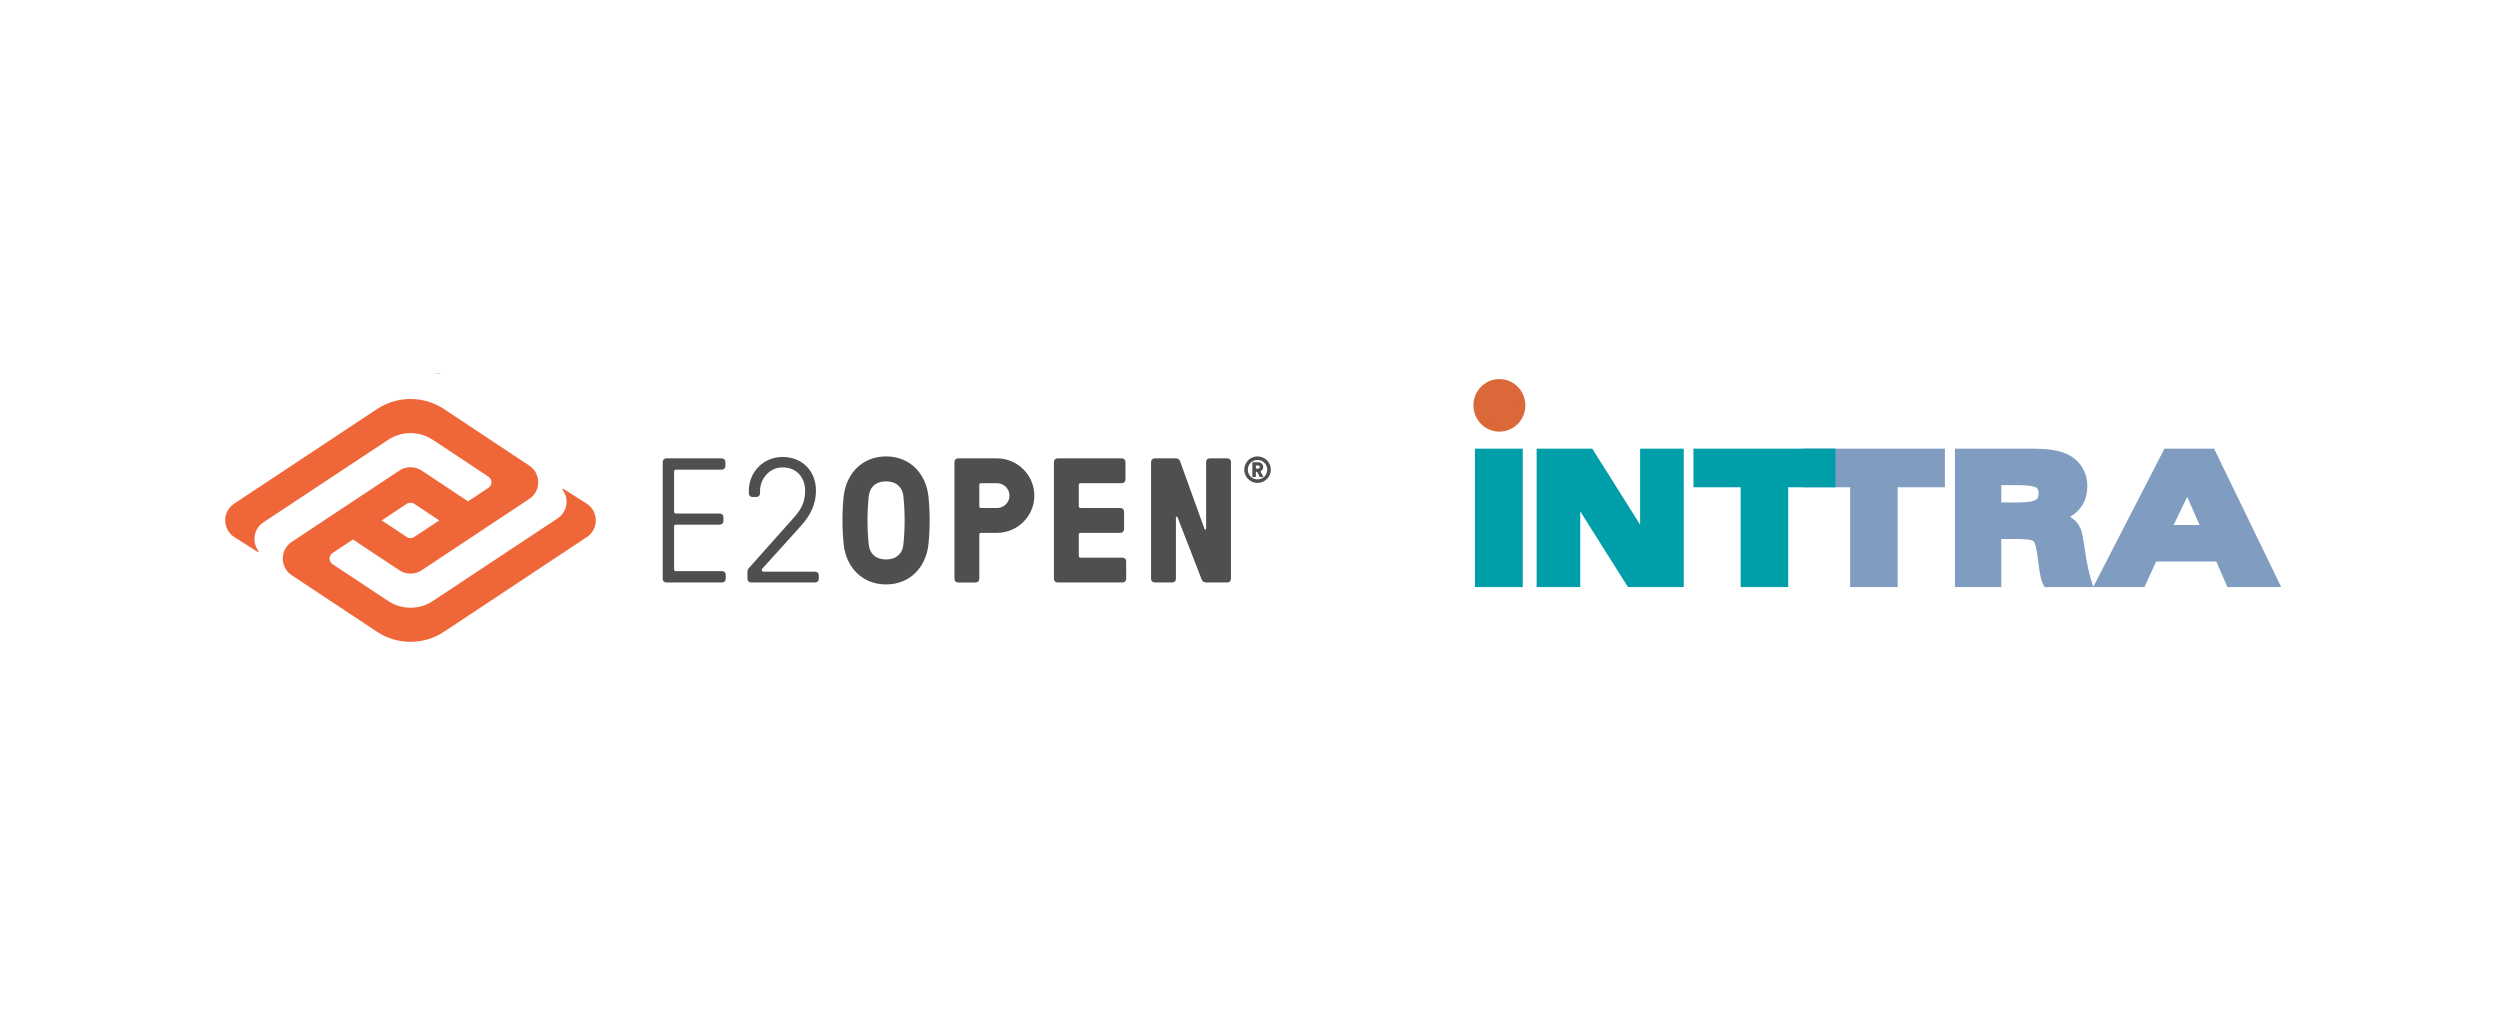 <?xml version="1.0" encoding="UTF-8"?>
<svg width="440px" height="178px" viewBox="0 0 440 178" version="1.1" xmlns="http://www.w3.org/2000/svg" xmlns:xlink="http://www.w3.org/1999/xlink">
    <!-- Generator: Sketch 64 (93537) - https://sketch.com -->
    <title>Custom Preset 4 Copy 15@2x</title>
    <desc>Created with Sketch.</desc>
    <g id="Custom-Preset-4-Copy-15" stroke="none" stroke-width="1" fill="none" fill-rule="evenodd">
        <rect fill="#FFFFFF" x="0" y="0" width="440" height="178"></rect>
        <g id="Group" transform="translate(39, 65)" fill-rule="nonzero">
            <g transform="translate(220, 1)">
                <polygon id="Path" fill="#809DC1" points="59.369 12.961 58.31 12.961 58.31 14.033 58.31 18.691 58.31 19.761 59.369 19.761 66.622 19.761 66.622 36.252 66.622 37.322 67.682 37.322 73.929 37.322 74.988 37.322 74.988 36.252 74.988 19.761 82.241 19.761 83.301 19.761 83.301 18.691 83.301 14.033 83.301 12.961 82.241 12.961"></polygon>
                <path d="M99.905,34.142 C99.905,34.139 99.904,34.138 99.904,34.135 L99.904,34.138 L99.905,34.142 Z" id="Path" fill="#809DC1"></path>
                <path d="M99.443,30.867 C99.443,30.864 99.443,30.863 99.443,30.861 L99.443,30.862 L99.443,30.867 Z" id="Path" fill="#809DC1"></path>
                <path d="M128.123,26.401 L123.552,26.401 L125.95,21.45 L128.123,26.401 Z M99.788,20.852 C99.788,21.216 99.724,21.458 99.645,21.618 C99.562,21.777 99.472,21.876 99.293,21.984 C99.129,22.083 98.752,22.218 98.2,22.302 C97.649,22.389 96.923,22.438 96.046,22.438 L93.223,22.438 L93.223,19.385 L96.046,19.385 C96.977,19.385 97.738,19.433 98.307,19.515 C98.875,19.594 99.249,19.726 99.364,19.801 C99.51,19.891 99.582,19.97 99.657,20.117 C99.727,20.262 99.788,20.498 99.788,20.852 Z M141.744,35.78 L130.97,13.561 L130.68,12.961 L130.019,12.961 L122.583,12.961 L121.941,12.961 L121.645,13.537 L110.205,35.757 L109.418,37.283 L109.006,35.935 C108.608,34.633 108.27,33.042 108.002,31.176 C107.863,30.215 107.74,29.433 107.629,28.822 C107.576,28.516 107.523,28.252 107.473,28.027 C107.423,27.801 107.377,27.615 107.322,27.443 C107.141,26.886 106.873,26.374 106.513,25.938 C106.183,25.537 105.771,25.215 105.315,24.963 C105.753,24.705 106.164,24.422 106.521,24.091 C107.129,23.525 107.603,22.846 107.91,22.082 C108.221,21.319 108.365,20.481 108.365,19.595 C108.367,18.392 108.073,17.257 107.478,16.278 C106.884,15.295 106.019,14.523 104.965,14.005 L104.961,14.003 L104.957,14.001 C104.157,13.615 103.259,13.353 102.262,13.193 C101.247,13.034 99.873,12.962 98.081,12.961 L86.129,12.961 L85.07,12.961 L85.07,14.033 L85.07,36.252 L85.07,37.322 L86.129,37.322 L92.164,37.322 L93.223,37.322 L93.223,36.252 L93.223,28.863 L95.851,28.863 C96.773,28.862 97.509,28.91 98.031,28.99 C98.292,29.03 98.498,29.078 98.639,29.125 C98.709,29.147 98.762,29.169 98.797,29.185 L98.835,29.206 L98.845,29.212 C98.898,29.249 99.012,29.369 99.131,29.645 C99.249,29.917 99.363,30.328 99.443,30.861 L99.443,30.858 L99.858,33.804 L99.858,33.803 C99.869,33.89 99.884,33.998 99.904,34.135 L99.904,34.135 C99.986,34.719 100.075,35.217 100.176,35.643 C100.278,36.068 100.384,36.416 100.549,36.744 L100.844,37.322 L101.489,37.322 L107.994,37.322 L109.398,37.322 L109.43,37.322 L111.143,37.322 L117.757,37.322 L118.436,37.322 L118.718,36.699 L120.477,32.826 L131.072,32.826 L132.746,36.682 L133.023,37.322 L133.714,37.322 L140.793,37.322 L142.491,37.322 L141.744,35.78 Z" id="Shape" fill="#809DC1"></path>
                <path d="M4.893,8.895 C6.834,8.895 8.408,7.303 8.408,5.341 C8.408,3.379 6.834,1.786 4.893,1.786 C2.953,1.786 1.379,3.379 1.379,5.341 C1.379,7.303 2.953,8.895 4.893,8.895 Z" id="Path" fill="#DA6839"></path>
                <path d="M4.893,8.895 L4.893,9.966 C7.419,9.964 9.465,7.894 9.466,5.341 C9.465,2.787 7.419,0.717 4.893,0.717 C2.367,0.717 0.321,2.787 0.32,5.341 C0.321,7.894 2.367,9.964 4.893,9.966 L4.893,8.895 L4.893,7.824 C4.212,7.824 3.604,7.547 3.157,7.096 C2.712,6.644 2.439,6.029 2.438,5.341 C2.439,4.652 2.712,4.037 3.157,3.585 C3.604,3.135 4.212,2.857 4.893,2.857 C5.575,2.858 6.181,3.135 6.63,3.585 C7.075,4.037 7.348,4.652 7.348,5.341 C7.348,6.029 7.075,6.644 6.63,7.096 C6.181,7.547 5.575,7.824 4.893,7.824 L4.893,8.895 Z" id="Path" fill="#DA6839"></path>
                <polygon id="Path" fill="#009EA9" points="1.646 12.961 0.588 12.961 0.588 14.033 0.588 36.252 0.588 37.322 1.646 37.322 7.945 37.322 9.006 37.322 9.006 36.252 9.006 14.033 9.006 12.961 7.945 12.961"></polygon>
                <polygon id="Path" fill="#009EA9" points="30.719 12.961 29.658 12.961 29.658 14.033 29.658 26.338 21.55 13.457 21.239 12.961 20.658 12.961 12.505 12.961 11.446 12.961 11.446 14.033 11.446 36.252 11.446 37.322 12.505 37.322 18.064 37.322 19.123 37.322 19.123 36.252 19.123 24 27.208 36.827 27.521 37.322 28.102 37.322 36.277 37.322 37.337 37.322 37.337 36.252 37.337 14.033 37.337 12.961 36.277 12.961"></polygon>
                <polygon id="Path" fill="#009EA9" points="62.977 12.961 40.106 12.961 39.046 12.961 39.046 14.033 39.046 18.691 39.046 19.761 40.106 19.761 47.359 19.761 47.359 36.252 47.359 37.322 48.418 37.322 54.666 37.322 55.725 37.322 55.725 36.252 55.725 19.761 62.977 19.761 64.037 19.761 64.037 18.691 64.037 14.033 64.037 12.961"></polygon>
            </g>
            <g>
                <path d="M38.499,0.784 C38.16,0.782 37.818,0.835 37.484,0.727 L38.504,0.727 L38.499,0.784 Z" id="Path" fill="#CE8184"></path>
                <path d="M64.283,23.659 L60.174,21.041 C60.065,20.97 59.941,21.103 60.018,21.21 C61.181,22.764 60.88,25.086 59.131,26.242 L37.181,40.775 C34.8,42.354 31.697,42.354 29.315,40.775 L19.528,34.289 C18.825,33.82 18.825,32.797 19.528,32.331 L23.117,29.95 L31.282,35.362 C32.471,36.153 34.025,36.153 35.215,35.362 L54.152,22.811 C56.256,21.414 56.256,18.339 54.152,16.945 L39.149,6.999 C35.576,4.629 30.921,4.629 27.348,6.999 L2.215,23.643 C0.109,25.039 0.109,28.116 2.215,29.512 L6.321,32.128 C6.431,32.199 6.557,32.066 6.478,31.961 C5.316,30.406 5.617,28.085 7.367,26.927 L29.315,12.41 C31.697,10.831 34.8,10.831 37.181,12.41 L46.971,18.899 C47.67,19.363 47.67,20.389 46.971,20.854 L43.38,23.235 L35.215,17.822 C34.025,17.032 32.471,17.032 31.282,17.822 L12.346,30.377 C10.241,31.771 10.241,34.847 12.346,36.243 L27.348,46.188 C30.921,48.556 35.576,48.556 39.149,46.188 L64.283,29.525 C66.387,28.131 66.387,25.056 64.283,23.659 Z M32.592,23.669 C32.99,23.406 33.508,23.406 33.904,23.669 L38.314,26.593 L33.904,29.517 C33.508,29.779 32.99,29.779 32.592,29.517 L28.183,26.593 L32.592,23.669 Z" id="Shape" fill="#EF6639"></path>
                <path d="M79.637,35.207 C79.637,35.394 79.762,35.519 79.95,35.519 L88.108,35.519 C88.45,35.519 88.731,35.801 88.731,36.144 L88.731,36.892 C88.731,37.235 88.45,37.516 88.108,37.516 L78.261,37.516 C77.915,37.516 77.636,37.235 77.636,36.892 L77.636,16.294 C77.636,15.95 77.915,15.669 78.261,15.669 L88.043,15.669 C88.385,15.669 88.668,15.95 88.668,16.294 L88.668,17.041 C88.668,17.388 88.385,17.665 88.043,17.665 L79.95,17.665 C79.762,17.665 79.637,17.791 79.637,17.978 L79.637,25.064 C79.637,25.251 79.762,25.377 79.95,25.377 L87.698,25.377 C88.043,25.377 88.325,25.656 88.325,26.001 L88.325,26.718 C88.325,27.061 88.043,27.341 87.698,27.341 L79.95,27.341 C79.762,27.341 79.637,27.467 79.637,27.653 L79.637,35.207 Z" id="Path" fill="#4F4F4F"></path>
                <path d="M94.765,21.851 C94.765,22.194 94.482,22.475 94.138,22.475 L93.421,22.475 C93.078,22.475 92.796,22.194 92.796,21.851 L92.796,21.381 C92.796,18.043 95.391,15.424 98.734,15.424 C102.077,15.424 104.609,17.764 104.609,21.381 C104.609,23.787 103.609,25.72 101.984,27.532 L95.138,35.115 C94.982,35.301 95.077,35.614 95.391,35.614 L104.484,35.614 C104.827,35.614 105.108,35.894 105.108,36.237 L105.108,36.895 C105.108,37.238 104.827,37.517 104.484,37.517 L93.171,37.517 C92.825,37.517 92.547,37.238 92.547,36.895 L92.547,35.736 C92.547,35.271 92.702,35.084 92.825,34.958 L100.36,26.5 C101.704,25.001 102.704,23.787 102.704,21.381 C102.704,19.292 101.453,17.266 98.734,17.266 C96.296,17.266 94.765,19.417 94.765,21.381 L94.765,21.851 Z" id="Path" fill="#4F4F4F"></path>
                <path d="M124.387,22.224 C124.696,24.846 124.696,28.343 124.387,30.964 C123.947,34.711 121.261,37.86 116.947,37.86 C112.635,37.86 109.944,34.711 109.507,30.964 C109.195,28.343 109.195,24.846 109.507,22.224 C109.944,18.478 112.635,15.328 116.947,15.328 C121.261,15.328 123.947,18.478 124.387,22.224 Z M119.978,30.964 C120.292,28.343 120.292,24.846 119.978,22.224 C119.823,20.852 118.852,19.727 116.947,19.727 C115.039,19.727 114.072,20.852 113.916,22.224 C113.603,24.846 113.603,28.343 113.916,30.964 C114.072,32.337 115.039,33.462 116.947,33.462 C118.852,33.462 119.823,32.337 119.978,30.964 Z" id="Shape" fill="#4F4F4F"></path>
                <path d="M136.483,15.671 C140.077,15.671 143.045,18.637 143.045,22.224 C143.045,25.845 140.077,28.779 136.483,28.779 L133.67,28.779 C133.483,28.779 133.357,28.904 133.357,29.091 L133.357,36.894 C133.357,37.238 133.075,37.52 132.734,37.52 L129.608,37.52 C129.264,37.52 128.983,37.238 128.983,36.894 L128.983,16.294 C128.983,15.953 129.264,15.671 129.608,15.671 L136.483,15.671 Z M133.67,20.04 C133.483,20.04 133.357,20.165 133.357,20.352 L133.357,24.097 C133.357,24.285 133.483,24.411 133.67,24.411 L136.483,24.411 C137.67,24.411 138.671,23.443 138.671,22.224 C138.671,21.039 137.67,20.04 136.483,20.04 L133.67,20.04 Z" id="Shape" fill="#4F4F4F"></path>
                <path d="M150.865,32.835 C150.865,33.022 150.991,33.148 151.178,33.148 L158.585,33.148 C158.928,33.148 159.209,33.427 159.209,33.774 L159.209,36.892 C159.209,37.235 158.928,37.516 158.585,37.516 L147.114,37.516 C146.772,37.516 146.489,37.235 146.489,36.892 L146.489,16.293 C146.489,15.95 146.772,15.669 147.114,15.669 L158.457,15.669 C158.805,15.669 159.084,15.95 159.084,16.293 L159.084,19.415 C159.084,19.757 158.805,20.041 158.457,20.041 L151.178,20.041 C150.991,20.041 150.865,20.163 150.865,20.353 L150.865,24.095 C150.865,24.282 150.991,24.408 151.178,24.408 L158.208,24.408 C158.553,24.408 158.836,24.69 158.836,25.034 L158.836,28.152 C158.836,28.499 158.553,28.78 158.208,28.78 L151.178,28.78 C150.991,28.78 150.865,28.903 150.865,29.088 L150.865,32.835 Z" id="Path" fill="#4F4F4F"></path>
                <path d="M173.338,37.516 C172.806,37.516 172.586,37.236 172.492,36.984 L168.242,26.032 C168.18,25.845 167.961,25.907 167.961,26.093 L167.961,36.893 C167.961,37.236 167.68,37.516 167.337,37.516 L164.212,37.516 C163.868,37.516 163.586,37.236 163.586,36.893 L163.586,16.294 C163.586,15.951 163.868,15.669 164.212,15.669 L167.931,15.669 C168.397,15.669 168.619,15.951 168.713,16.232 L172.993,28.09 C173.054,28.278 173.275,28.216 173.275,28.03 L173.275,16.294 C173.275,15.951 173.557,15.669 173.901,15.669 L177.025,15.669 C177.368,15.669 177.65,15.951 177.65,16.294 L177.65,36.893 C177.65,37.236 177.368,37.516 177.025,37.516 L173.338,37.516 Z" id="Path" fill="#4F4F4F"></path>
                <path d="M182.325,15.326 C183.615,15.326 184.664,16.372 184.664,17.659 C184.664,18.946 183.615,19.994 182.325,19.994 C181.037,19.994 179.988,18.946 179.988,17.659 C179.988,16.372 181.037,15.326 182.325,15.326 Z M180.609,17.659 C180.609,18.609 181.378,19.374 182.325,19.374 C183.274,19.374 184.036,18.609 184.036,17.659 C184.036,16.71 183.274,15.951 182.325,15.951 C181.378,15.951 180.609,16.71 180.609,17.659 Z M182.879,18.04 L183.313,18.839 C183.35,18.901 183.313,18.96 183.235,18.96 L182.793,18.96 C182.725,18.96 182.692,18.927 182.673,18.881 L182.3,18.092 C182.287,18.074 182.273,18.04 182.225,18.04 L182.07,18.04 C182.051,18.04 182.033,18.053 182.033,18.079 L182.033,18.881 C182.033,18.927 181.998,18.96 181.952,18.96 L181.498,18.96 C181.459,18.96 181.417,18.927 181.417,18.881 L181.417,16.441 C181.417,16.398 181.459,16.36 181.498,16.36 L182.479,16.36 C182.946,16.36 183.32,16.747 183.32,17.2 C183.32,17.513 183.193,17.72 182.908,17.915 C182.845,17.953 182.858,17.986 182.879,18.04 Z M182.447,17.479 C182.6,17.479 182.725,17.359 182.725,17.2 C182.725,17.047 182.6,16.92 182.447,16.92 L182.07,16.92 C182.051,16.92 182.033,16.933 182.033,16.959 L182.033,17.438 C182.033,17.467 182.051,17.479 182.07,17.479 L182.447,17.479 Z" id="Shape" fill="#4F4F4F"></path>
            </g>
        </g>
    </g>
</svg>